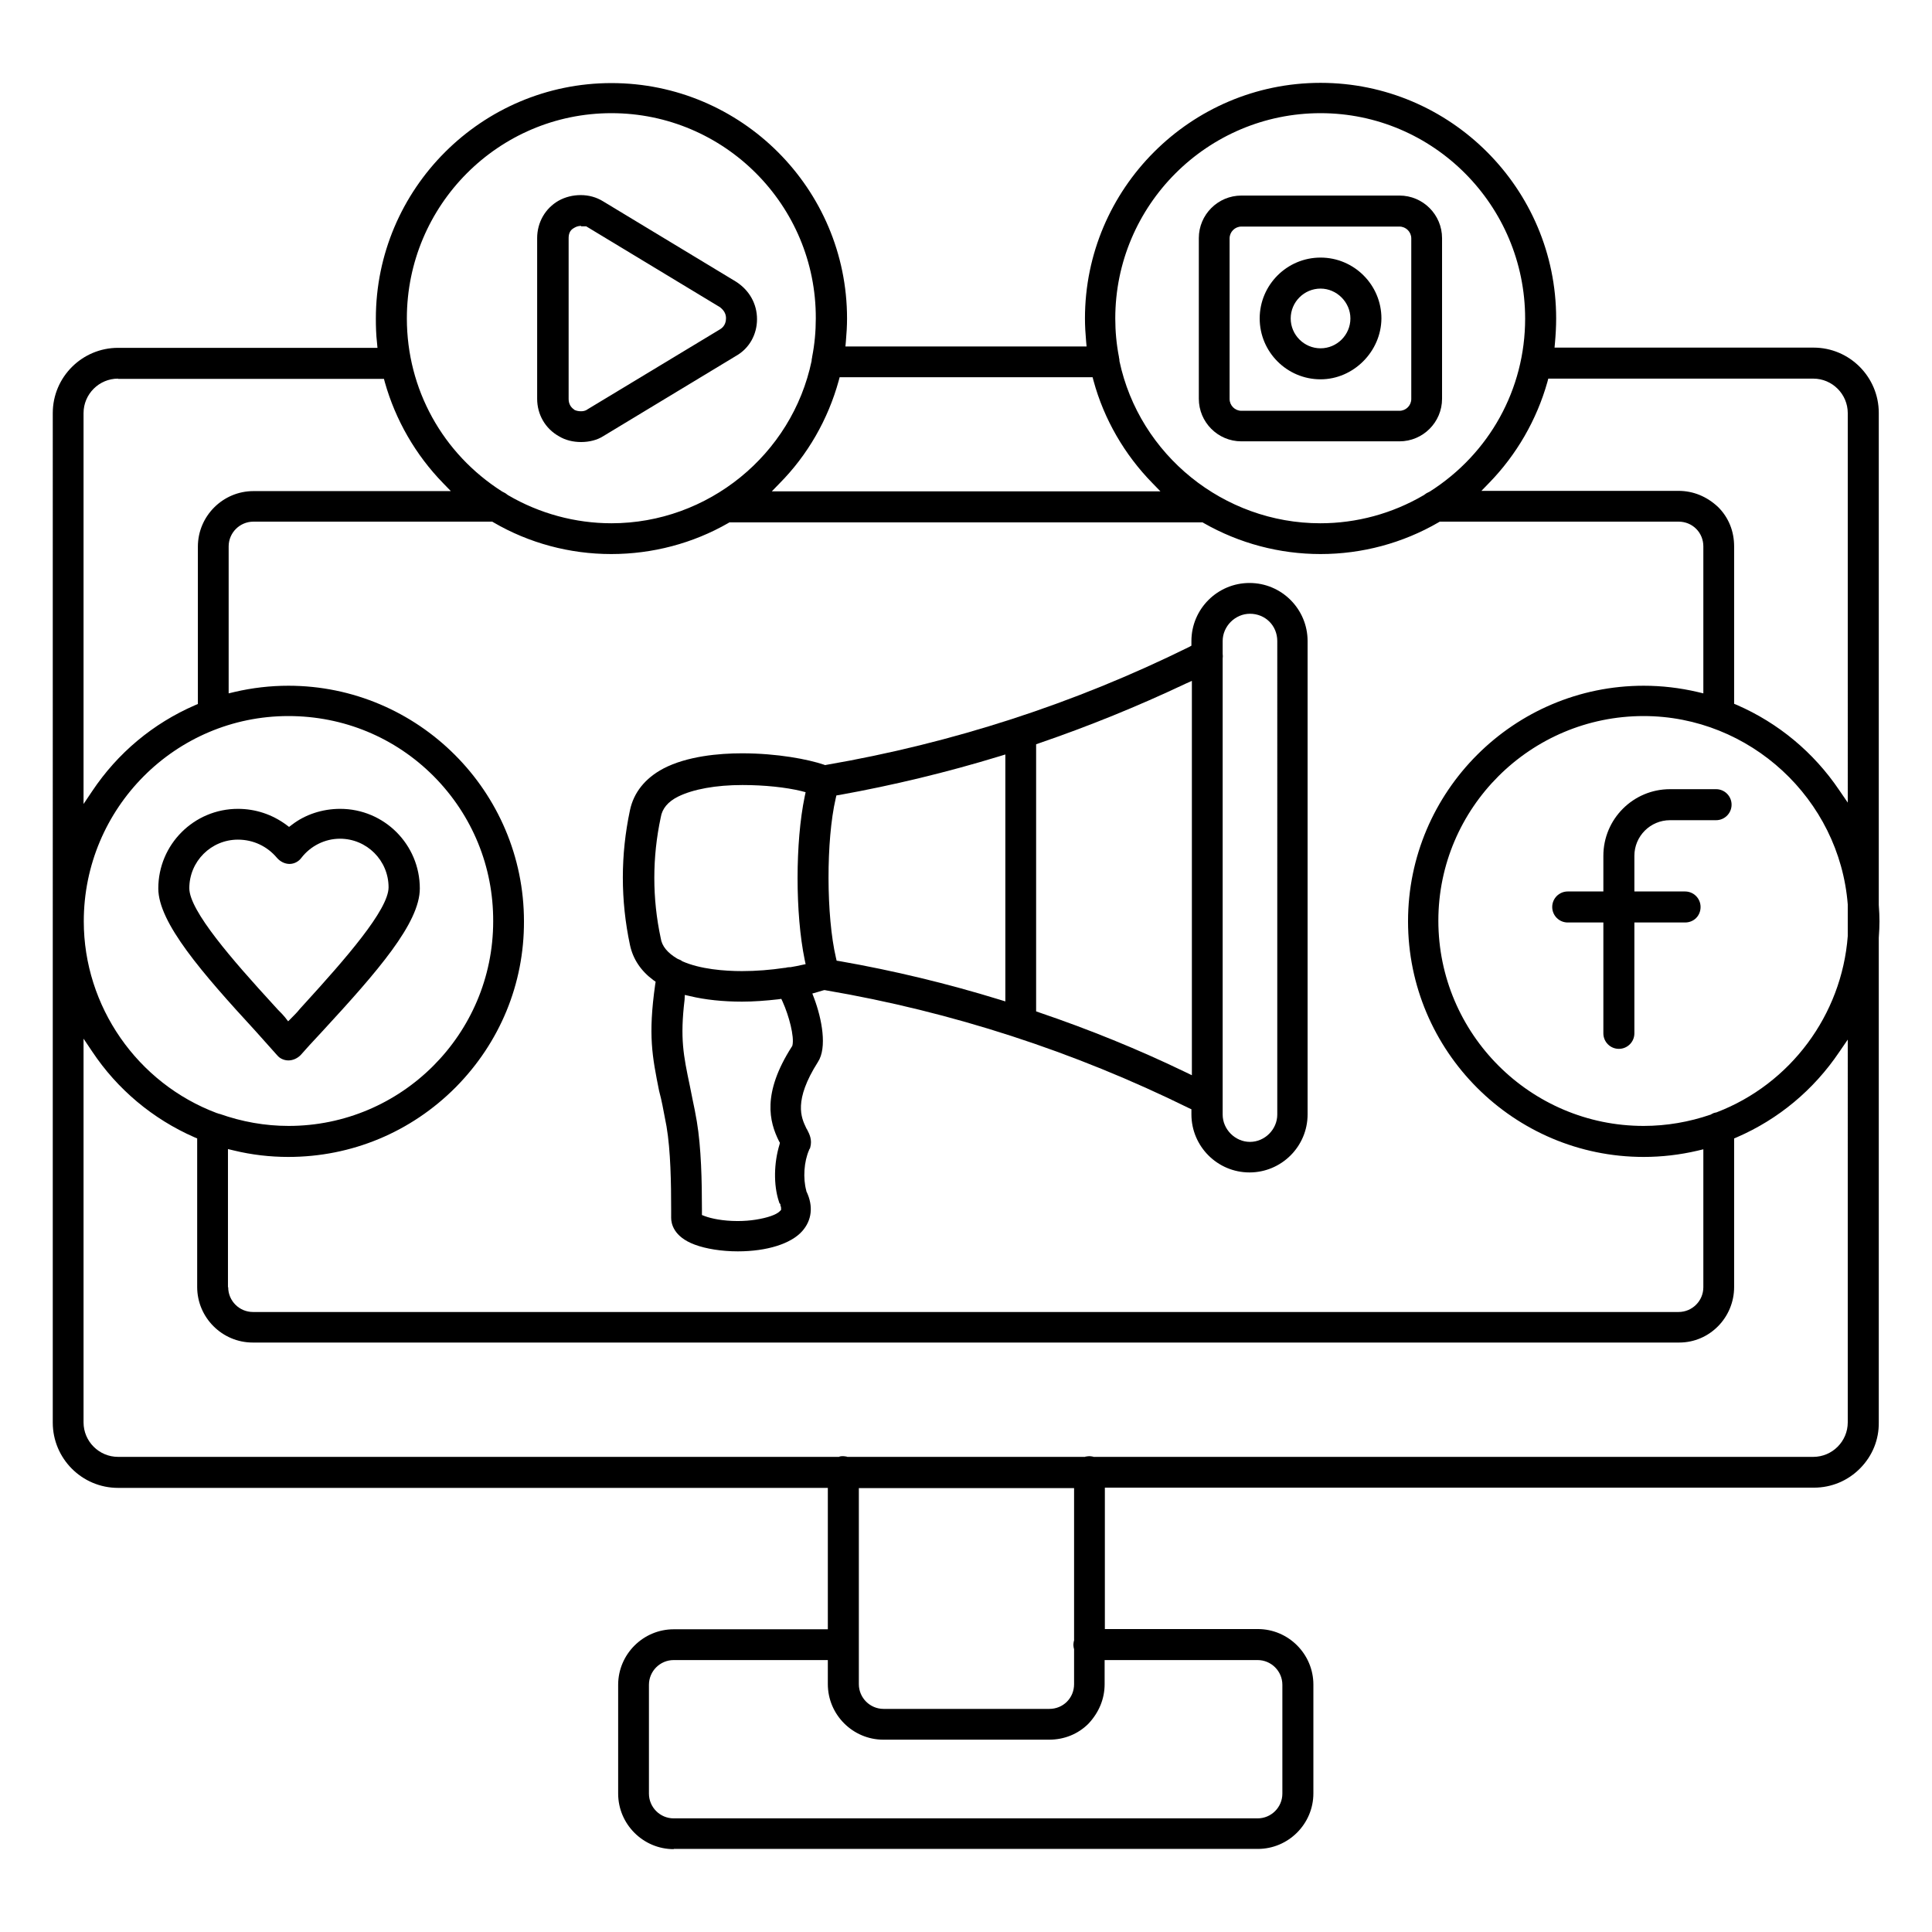 <?xml version="1.0" encoding="UTF-8"?>
<svg xmlns="http://www.w3.org/2000/svg" xmlns:xlink="http://www.w3.org/1999/xlink" id="Layer_1" x="0px" y="0px" viewBox="0 0 834.8 834.8" style="enable-background:new 0 0 834.8 834.8;" xml:space="preserve">
  <style type="text/css">	.st0{fill-rule:evenodd;clip-rule:evenodd;}</style>
  <path class="st0" d="M318.8,540.7c-7,0-13.8-1.1-18.6-2.9c-9.2-3.4-10.2-9.2-10.2-11.6v-3.6c0-11.1-0.2-25.3-2-35.9l-0.5-2.6 c-0.9-4.7-1.6-8.7-2.6-12.3l-0.1-0.4c-3-15-4.8-24-1.7-46l0.2-1.2l-1-0.7c-5.4-4-8.8-9.1-10.1-15.2c-4.1-19.3-4.1-38.9,0-58.2 c1.6-7.6,6.5-13.8,14.4-18c10.3-5.4,24.2-6.6,34-6.6c15.3,0,28.6,2.6,35.4,4.9l0.5,0.2l0.5-0.1c54.6-9.4,107.3-26.5,156.7-50.9 l1.1-0.6V277c0-13.9,11.3-25.1,25.1-25.1c13.9,0,25.1,11.3,25.1,25.1v204.5c0,13.9-11.3,25.1-25.1,25.1c-13.9,0-25.1-11.3-25.1-25.1 v-2.2l-1.1-0.5c-49.5-24.4-102.3-41.6-156.9-50.9l-0.5-0.1l-0.5,0.1c-0.9,0.3-1.8,0.5-2.7,0.8l-2.1,0.6l0.8,2.1 c3.3,8.8,5.7,21.3,1.6,27.5c-10.6,16.7-7.2,24-5.1,28.4l0.2,0.4l0.2,0.3c1.1,2.1,2.3,4.5,1.4,7.8l-0.1,0.3v0.1c0,0,0,0.1-0.1,0.1 c-0.1,0.2-0.2,0.3-0.3,0.5l0,0.1c-2.2,5-2.7,12.2-1.2,17.6l0,0.2l0.1,0.2c3,6.3,2.3,12.4-1.9,17.1 C341.8,537.4,331.4,540.7,318.8,540.7z M295.8,432c-2,16.7-0.5,24,2.3,37.3c0.4,1.9,0.8,3.9,1.2,6c0.6,2.7,1.2,5.8,1.8,9.3 c1.9,11.4,2.2,25.7,2.2,38.2v2.2l1.3,0.5c2.7,1,7.7,2.1,14.1,2.1c2.7,0,5.4-0.2,7.9-0.6c5-0.8,8.8-2.1,10.3-3.6l0.6-0.6V522 c0-0.5-0.2-0.9-0.3-1.2v-0.5l-0.4-0.4c0,0,0,0,0,0c-0.1-0.2-0.2-0.6-0.3-0.9c-2.3-7.1-2.1-16.5,0.3-24.4l0.2-0.8l-0.4-0.7 c-4.2-8.4-7.4-20.6,5.5-40.8l0.2-0.3l0.1-0.3c0.9-3.8-1.5-12.8-4.2-18.8l-0.6-1.3l-1.4,0.2c-5.3,0.6-10.6,1-15.6,1 c-8.1,0-15.9-0.8-22.5-2.4l-2.2-0.5L295.8,432z M540.1,265.2c-6.4,0-11.8,5.4-11.8,11.8v5.3l0,0.2c0.1,0.7,0.1,1.4,0,2.1l0,0.2 v196.8c0,6.4,5.4,11.8,11.8,11.8s11.8-5.4,11.8-11.8V277C551.9,270.3,546.7,265.2,540.1,265.2z M512.1,295.5 c-20.5,9.7-41.7,18.3-63,25.6l-1.4,0.5V437l1.4,0.5c21.5,7.3,42.7,15.9,63,25.7l2.9,1.4V294.2L512.1,295.5z M431.8,326.8 c-22.6,6.9-45.8,12.5-69.1,16.7l-1.3,0.2l-0.3,1.3c-4.2,18.1-4.1,50.9,0.1,68.8l0.3,1.3l1.3,0.2c23.4,4.1,46.6,9.7,69,16.6l2.6,0.8 V326L431.8,326.8z M285.5,405.4c0.5,3.4,2.9,6.3,7.1,8.8l0.2,0.1l0.2,0.1c0.5,0.2,1,0.4,1.5,0.7l0.1,0.1l0.1,0.1 c7.8,3.5,18.4,4.3,25.9,4.3c6.1,0,12.4-0.5,18.4-1.4l0.2,0l0.1,0c0.7-0.2,1.3-0.3,1.9-0.3h0.2l0.2,0c1.8-0.3,3.3-0.6,4.6-0.9 l1.9-0.4l-0.4-1.9c-4.1-19.8-4.1-50.8,0-70.5l0.4-1.9l-1.9-0.5c-6.6-1.6-15.8-2.6-25.4-2.6c-11.5,0-21.3,1.8-27.8,5 c-4.4,2.2-6.9,5.2-7.5,9C281.8,370.5,281.8,388.2,285.5,405.4z"></path>
  <path class="st0" d="M124.6,458.2c-1.9,0-3.8-0.9-4.8-2.2l-0.1-0.1l-0.1-0.1c-0.7-0.8-1.6-1.8-2.5-2.8c-1.9-2.1-4.2-4.7-6.7-7.5 c-23-25-42-46.8-42-61.6c0-19,15.4-34.4,34.4-34.4c7.6,0,14.8,2.4,20.9,6.9l1.2,0.9l1.2-0.9c5.7-4.4,13.1-6.9,20.9-6.9 c19,0,34.4,15.4,34.4,34.4c0,14.9-18.2,35.8-42,61.6c-4.5,4.8-7.5,8.1-9.5,10.4C128.5,457.3,126.6,458.2,124.6,458.2z M102.8,362.8 c-11.6,0-21,9.4-21,21c0,9.7,18.7,31.1,36.3,50.3l2,2.2c1.2,1.2,2.2,2.2,3,3.2l1.4,1.8l1.6-1.6c1.1-1.1,2.3-2.3,3.5-3.8l2-2.2 c17.5-19.2,36.3-40.6,36.3-50.3c0-11.6-9.4-21-21-21c-6.5,0-12.7,3.1-16.7,8.3c-1.2,1.6-3.1,2.6-5.1,2.6c-2,0-4-1-5.4-2.6 C115.5,365.7,109.5,362.8,102.8,362.8z"></path>
  <path class="st0" d="M699.5,453.2c-3.7,0-6.7-3-6.7-6.7v-47.9h-15.4c-3.7,0-6.7-3-6.7-6.7s3-6.7,6.7-6.7h15.4v-15.4 c0-15.9,12.9-28.8,28.8-28.8h19.9c3.7,0,6.7,3,6.7,6.7s-3,6.7-6.7,6.7h-19.9c-8.5,0-15.4,6.9-15.4,15.4v15.4h21.9 c3.7,0,6.7,3,6.7,6.7c0,3.8-2.9,6.7-6.7,6.7h-21.9v47.9C706.2,450.2,703.2,453.2,699.5,453.2z"></path>
  <path class="st0" d="M251.1,191c-3.5,0-6.8-0.8-9.6-2.5c-5.9-3.3-9.4-9.4-9.4-16.2v-69.4c0-6.8,3.5-12.9,9.3-16.2 c2.9-1.6,6.2-2.4,9.5-2.4c3.5,0,6.8,0.9,9.7,2.7l57.4,34.7c5.8,3.7,9.1,9.6,9.1,16.2c0,6.7-3.4,12.7-9.1,15.9l-57.4,34.7 C258.1,190.1,254.7,191,251.1,191z M251.1,97.6c-1.3,0-2.2,0.4-2.9,0.8c-2.2,1.1-2.5,3-2.5,4.6v69.4c0,1.9,0.8,3.5,2.3,4.5l0.1,0.1 l0.1,0.1c0.8,0.4,1.8,0.6,2.8,0.6c0.8,0,1.9-0.1,2.8-0.8l57.3-34.6c2.4-1.4,2.6-3.8,2.6-4.8c0-1.8-0.8-3.3-2.4-4.6l-0.1-0.1 l-57.9-35H251.1z"></path>
  <path class="st0" d="M536.4,190.7c-10.2,0-18.4-8.3-18.4-18.4v-69.4c0-10.2,8.3-18.4,18.4-18.4h68.3c10.2,0,18.4,8.3,18.4,18.4v69.4 c0,10.2-8.3,18.4-18.4,18.4H536.4z M536.4,97.9c-2.8,0-5.1,2.3-5.1,5.1v69.4c0,2.8,2.3,5.1,5.1,5.1h68.3c2.8,0,5.1-2.3,5.1-5.1 v-69.4c0-2.8-2.3-5.1-5.1-5.1H536.4z"></path>
  <path class="st0" d="M570.6,163.9c-14.5,0-26.3-11.8-26.3-26.3s11.8-26.3,26.3-26.3s26.3,11.8,26.3,26.3 C596.8,151.9,584.8,163.9,570.6,163.9z M570.6,124.7c-7.1,0-12.9,5.8-12.9,12.9s5.8,12.9,12.9,12.9s12.9-5.8,12.9-12.9 C583.5,130.6,577.6,124.7,570.6,124.7z"></path>
  <path class="st0" d="M291.1,799c-13.2,0-24-10.8-24-24v-47c0-13.2,10.8-24,24-24h66.6v-61.1H51c-15.6,0-28.2-12.7-28.2-28.2V178.5 c0-15.6,12.7-28.2,28.2-28.2h112.1l-0.2-2.2c-0.4-3.5-0.5-7-0.5-10.4c0-56.1,45.7-101.8,101.8-101.8S366,81.5,366,137.6 c0,3.2-0.2,6.5-0.5,9.9l-0.2,2.2h104.2l-0.2-2.2c-0.3-3.3-0.5-6.7-0.5-9.9c0-56.1,45.7-101.8,101.8-101.8s101.8,45.7,101.8,101.8 c0,3.5-0.2,7-0.5,10.4l-0.2,2.2h111.9c15.6,0,28.2,12.7,28.2,28.2v212.5l0,0.1c0.2,2.7,0.3,5,0.3,7.1c0,2.1-0.1,4.4-0.3,7.1l0,0.1 v209.3c0.1,7.4-2.7,14.4-8,19.8c-5.3,5.4-12.4,8.4-20,8.4H477.4v61.1h66.1c13.2,0,24,10.8,24,24v47c0,13.2-10.8,24-24,24H291.1z  M291.1,717.3c-5.9,0-10.7,4.8-10.7,10.7v47c0,5.9,4.8,10.7,10.7,10.7h252.3c5.9,0,10.7-4.8,10.7-10.7v-47c0-5.9-4.8-10.7-10.7-10.7 h-66.1v10.4c0,6.3-2.4,12.2-7,17.1c-4.5,4.5-10.5,6.9-17,6.9h-71.6c-13.2,0-24-10.8-24-24v-10.4H291.1z M371.1,727.7 c0,5.9,4.8,10.7,10.7,10.7h71.6c2.9,0,5.6-1.1,7.6-3.1s3.1-4.7,3.1-7.6v-15.2l-0.1-0.2c-0.1-0.6-0.2-1.1-0.2-1.6s0.1-1,0.2-1.6 l0.1-0.2v-65.9h-93V727.7z M470.7,629.2c0.5,0,1,0.1,1.6,0.2l0.2,0.1h311c8.2,0,14.9-6.7,14.9-14.9V449.2l-3.7,5.4 c-11,16.3-26.2,29-44.2,36.8l-1.2,0.5v64.2c0,13.2-10.6,24-23.7,24H109.2c-13.2,0-24-10.8-24-24v-64.2l-1.2-0.5 c-18-7.9-33.3-20.7-44.2-37.1l-3.7-5.5v165.8c0,8.2,6.7,14.9,14.9,14.9h311.5l0.2-0.1c0.6-0.2,1.1-0.2,1.6-0.2c0.5,0,1,0.1,1.6,0.2 l0.2,0.1h102.7l0.2-0.1C469.7,629.3,470.2,629.2,470.7,629.2z M98.6,556.2c0,5.9,4.8,10.7,10.7,10.7h616c5.9,0,10.7-4.8,10.7-10.7 v-59.6l-2.5,0.6c-7.7,1.8-15.5,2.7-23.3,2.7c-56.1,0-101.8-45.7-101.8-101.8c0-56.1,45.7-101.8,101.8-101.8c7.8,0,15.6,0.9,23.3,2.7 l2.5,0.6v-63.5c0-2.9-1.1-5.6-3.1-7.6s-4.7-3.1-7.6-3.1H622.1l-0.5,0.3c-15.5,9-33.1,13.7-51,13.7c-17.7,0-35.1-4.6-50.5-13.4 l-0.5-0.3H315.2l-0.5,0.3c-15.3,8.8-32.8,13.4-50.6,13.4c-17.9,0-35.5-4.7-50.9-13.7l-0.5-0.3H109.5c-5.9,0-10.7,4.8-10.7,10.7v63.5 l2.5-0.6c7.7-1.8,15.5-2.7,23.3-2.7c56.1,0,101.8,45.7,101.8,101.8c0.1,27-10.4,52.4-29.5,71.7c-19.3,19.4-45,30.1-72.3,30.1 c-7.9,0-15.8-0.9-23.6-2.8l-2.5-0.6V556.2z M710.2,309.4c-48.9,0-88.7,39.7-88.7,88.4c0,48.9,39.8,88.7,88.7,88.7 c9.9,0,19.7-1.7,29-4.9l0.2-0.1l0.1-0.1c0.7-0.4,1.3-0.6,1.9-0.7l0.2,0l0.2-0.1c31.8-12.2,54-42,56.6-76.1l0-0.2v-13.4l0-0.1 C794.8,345.2,756.1,309.4,710.2,309.4z M124.6,309.4c-48.8,0-88.4,39.8-88.4,88.7c0,36.7,23.1,70,57.6,82.9l0.1,0 c0.3,0.1,0.6,0.2,0.8,0.3l0.1,0l0.1,0c9.6,3.4,19.6,5.2,29.8,5.2c48.8,0,88.4-39.7,88.4-88.4c0.1-23.6-9-45.8-25.6-62.6 C170.7,318.6,148.4,309.4,124.6,309.4z M51,163.6c-8.2,0-14.9,6.7-14.9,14.9v168.9l3.7-5.5c11-16.5,26.3-29.3,44.5-37.2l1.2-0.5v-68 c0-13.2,10.8-24,24-24h85.3l-3.3-3.4c-11.9-12.2-20.6-27.3-25.2-43.6l-0.4-1.5H51z M668.6,165.1c-4.6,16.3-13.3,31.4-25.2,43.6 l-3.3,3.4h85.2c6.3,0,12.2,2.4,17.1,7c4.5,4.5,6.9,10.4,6.9,17v68l1.2,0.5c17.9,7.8,33.2,20.5,44.2,36.8l3.7,5.4V178.5 c0-8.2-6.7-14.9-14.9-14.9H669L668.6,165.1z M570.6,48.9c-48.9,0-88.7,39.8-88.7,88.7c0,5.5,0.5,11.1,1.6,16.7l0,0.1l0,0.1 c0.1,0.4,0.2,0.8,0.2,1.3l0,0.1l0,0.1c8.6,40.6,45.1,70.1,86.8,70.1c15.7,0,31.1-4.2,44.6-12.1l0.2-0.1l0.1-0.1 c0.6-0.5,1.3-0.9,2-1.2l0.2-0.1l0.2-0.1c25.8-16.4,41.2-44.3,41.2-74.7C659,88.7,619.3,48.9,570.6,48.9z M264.2,48.9 c-48.8,0-88.4,39.8-88.4,88.7c0,30.5,15.4,58.4,41.2,74.8l0.2,0.1l0.2,0.1c0.7,0.3,1.3,0.7,1.9,1.2l0.1,0.1l0.2,0.1 c13.5,7.9,29,12.1,44.6,12.1c41.6,0,78-29.5,86.5-70.2l0-0.1l0-0.1c0-0.4,0.1-0.8,0.2-1.2l0-0.1l0-0.1c1.1-5.5,1.6-11.2,1.6-16.7 C352.7,88.7,313,48.9,264.2,48.9z M362.4,164.5c-4.6,16.7-13.4,32.1-25.6,44.4l-3.3,3.4h167.9l-3.3-3.4 c-12.2-12.4-21.1-27.8-25.6-44.4l-0.4-1.5H362.8L362.4,164.5z"></path>
</svg>
